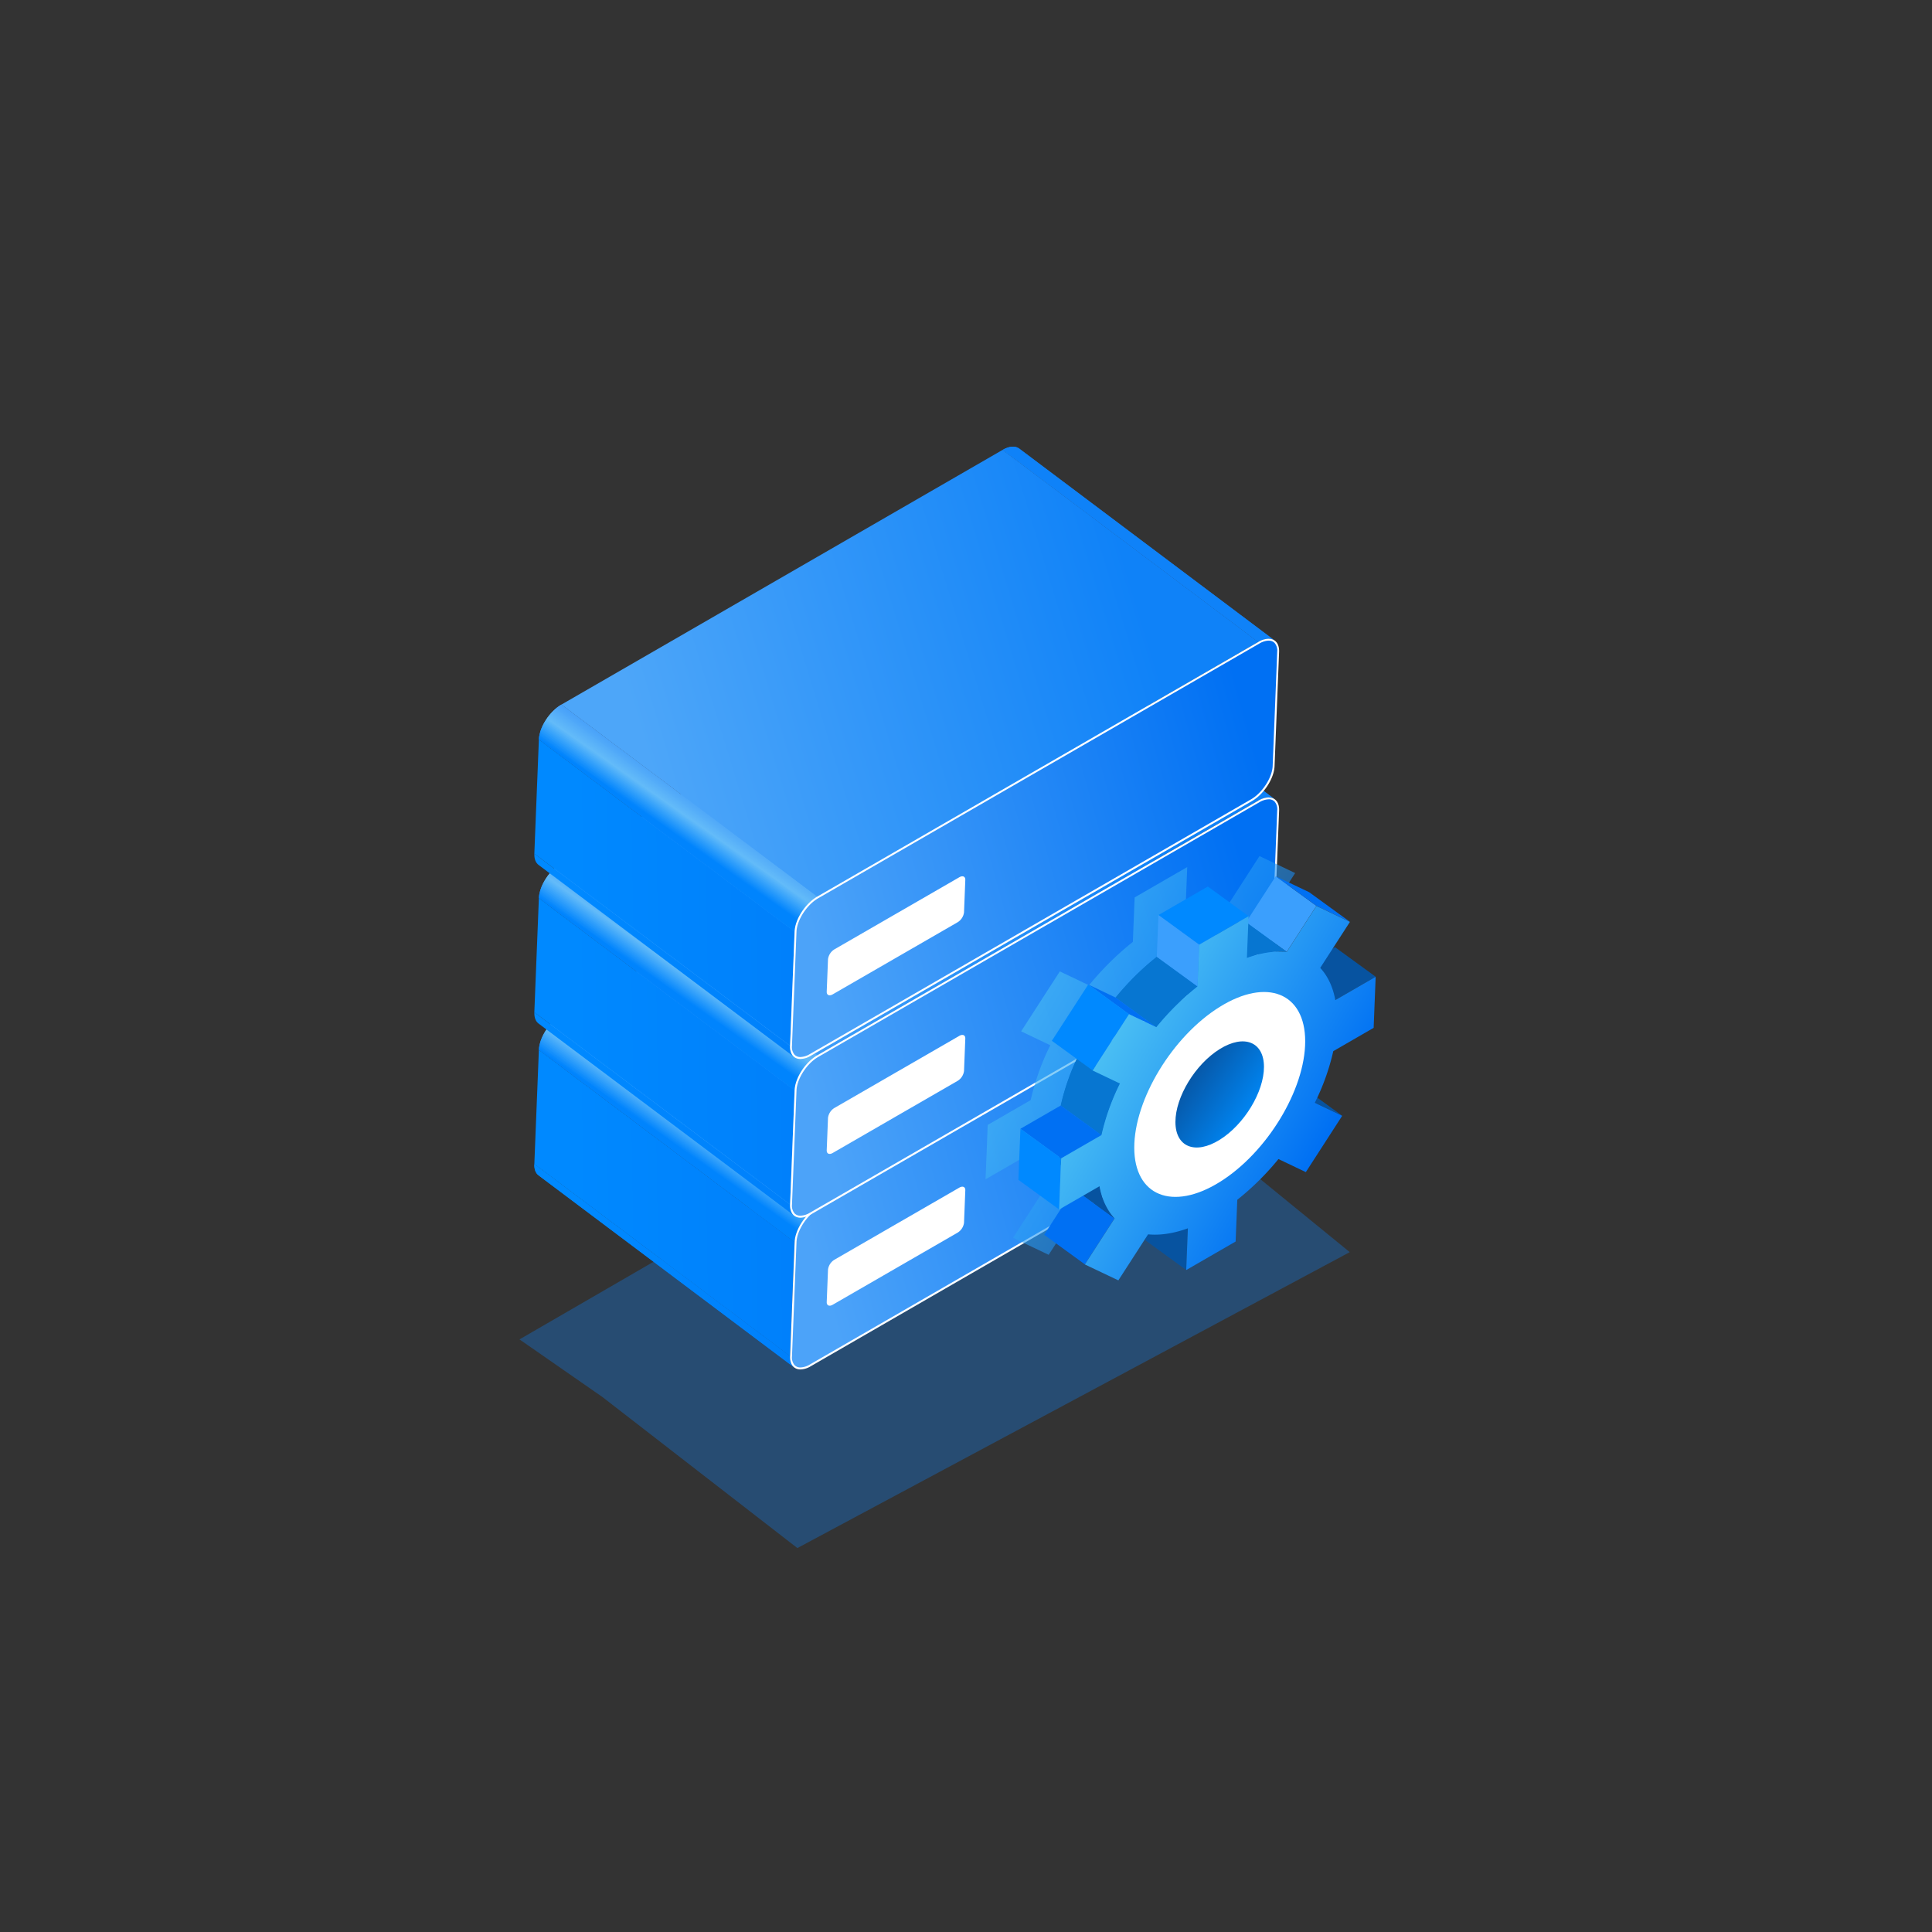 <svg xmlns="http://www.w3.org/2000/svg" xmlns:xlink="http://www.w3.org/1999/xlink" viewBox="0 0 1024 1024"><rect x="0" y="0" width="1024" height="1024" fill="#333333" stroke="none"/><defs><style>.cls-1{fill:url(#未命名的渐变_426);}.cls-2{fill:url(#未命名的渐变_26);}.cls-3{fill:#0776d1;}.cls-4{fill:url(#未命名的渐变_407);}.cls-5{fill:url(#未命名的渐变_426-2);}.cls-6{fill:url(#未命名的渐变_26-2);}.cls-7{fill:url(#未命名的渐变_407-2);}.cls-8{fill:url(#未命名的渐变_426-3);}.cls-9{fill:url(#未命名的渐变_26-3);}.cls-10{fill:url(#未命名的渐变_407-3);}.cls-11{fill:#0753a0;}.cls-12{isolation:isolate;}.cls-13{fill:#0f82f8;opacity:0.32;}.cls-14{clip-path:url(#clip-path);}.cls-15{fill:url(#未命名的渐变_426-5);}.cls-16{fill:url(#未命名的渐变_426-6);}.cls-17{fill:url(#未命名的渐变_426-7);}.cls-18{fill:url(#未命名的渐变_426-8);}.cls-19{fill:url(#未命名的渐变_426-9);}.cls-20{fill:url(#未命名的渐变_426-10);}.cls-21{fill:url(#未命名的渐变_426-11);}.cls-22{fill:url(#未命名的渐变_426-12);}.cls-23{fill:url(#未命名的渐变_426-13);}.cls-24{fill:url(#未命名的渐变_426-14);}.cls-25{fill:url(#未命名的渐变_426-15);}.cls-26{clip-path:url(#clip-path-2);}.cls-27{fill:url(#未命名的渐变_26-6);}.cls-28{fill:url(#未命名的渐变_414);}.cls-29{clip-path:url(#clip-path-3);}.cls-30{fill:url(#未命名的渐变_407-5);}.cls-31{fill:url(#未命名的渐变_407-6);}.cls-32{fill:url(#未命名的渐变_407-7);}.cls-33{fill:url(#未命名的渐变_407-8);}.cls-34{fill:url(#未命名的渐变_407-9);}.cls-35{fill:url(#未命名的渐变_407-10);}.cls-36{fill:url(#未命名的渐变_407-11);}.cls-37{fill:url(#未命名的渐变_407-12);}.cls-38{fill:url(#未命名的渐变_407-13);}.cls-39{fill:url(#未命名的渐变_407-14);}.cls-40{fill:url(#未命名的渐变_407-15);}.cls-41{fill:url(#未命名的渐变_407-16);}.cls-42{fill:url(#未命名的渐变_407-17);}.cls-43{fill:url(#未命名的渐变_407-18);}.cls-44{fill:url(#未命名的渐变_407-19);}.cls-45{fill:url(#未命名的渐变_407-20);}.cls-46{fill:url(#未命名的渐变_407-21);}.cls-47{fill:url(#未命名的渐变_433);}.cls-48{fill:#fff;}.cls-49{clip-path:url(#clip-path-4);}.cls-50{fill:url(#未命名的渐变_426-17);}.cls-51{fill:url(#未命名的渐变_426-18);}.cls-52{fill:url(#未命名的渐变_426-19);}.cls-53{fill:url(#未命名的渐变_426-20);}.cls-54{fill:url(#未命名的渐变_426-21);}.cls-55{fill:url(#未命名的渐变_426-22);}.cls-56{fill:url(#未命名的渐变_426-23);}.cls-57{fill:url(#未命名的渐变_426-24);}.cls-58{fill:url(#未命名的渐变_426-25);}.cls-59{fill:url(#未命名的渐变_426-26);}.cls-60{fill:url(#未命名的渐变_426-27);}.cls-61{clip-path:url(#clip-path-5);}.cls-62{fill:url(#未命名的渐变_26-9);}.cls-63{fill:url(#未命名的渐变_414-2);}.cls-64{clip-path:url(#clip-path-6);}.cls-65{fill:url(#未命名的渐变_407-23);}.cls-66{fill:url(#未命名的渐变_407-24);}.cls-67{fill:url(#未命名的渐变_407-25);}.cls-68{fill:url(#未命名的渐变_407-26);}.cls-69{fill:url(#未命名的渐变_407-27);}.cls-70{fill:url(#未命名的渐变_407-28);}.cls-71{fill:url(#未命名的渐变_407-29);}.cls-72{fill:url(#未命名的渐变_407-30);}.cls-73{fill:url(#未命名的渐变_407-31);}.cls-74{fill:url(#未命名的渐变_407-32);}.cls-75{fill:url(#未命名的渐变_407-33);}.cls-76{fill:url(#未命名的渐变_407-34);}.cls-77{fill:url(#未命名的渐变_407-35);}.cls-78{fill:url(#未命名的渐变_407-36);}.cls-79{fill:url(#未命名的渐变_407-37);}.cls-80{fill:url(#未命名的渐变_407-38);}.cls-81{fill:url(#未命名的渐变_407-39);}.cls-82{fill:url(#未命名的渐变_433-2);}.cls-83{clip-path:url(#clip-path-7);}.cls-84{fill:url(#未命名的渐变_426-29);}.cls-85{fill:url(#未命名的渐变_426-30);}.cls-86{fill:url(#未命名的渐变_426-31);}.cls-87{fill:url(#未命名的渐变_426-32);}.cls-88{fill:url(#未命名的渐变_426-33);}.cls-89{fill:url(#未命名的渐变_426-34);}.cls-90{fill:url(#未命名的渐变_426-35);}.cls-91{fill:url(#未命名的渐变_426-36);}.cls-92{fill:url(#未命名的渐变_426-37);}.cls-93{fill:url(#未命名的渐变_426-38);}.cls-94{fill:url(#未命名的渐变_426-39);}.cls-95{clip-path:url(#clip-path-8);}.cls-96{fill:url(#未命名的渐变_26-12);}.cls-97{fill:url(#未命名的渐变_414-3);}.cls-98{clip-path:url(#clip-path-9);}.cls-99{fill:url(#未命名的渐变_407-41);}.cls-100{fill:url(#未命名的渐变_407-42);}.cls-101{fill:url(#未命名的渐变_407-43);}.cls-102{fill:url(#未命名的渐变_407-44);}.cls-103{fill:url(#未命名的渐变_407-45);}.cls-104{fill:url(#未命名的渐变_407-46);}.cls-105{fill:url(#未命名的渐变_407-47);}.cls-106{fill:url(#未命名的渐变_407-48);}.cls-107{fill:url(#未命名的渐变_407-49);}.cls-108{fill:url(#未命名的渐变_407-50);}.cls-109{fill:url(#未命名的渐变_407-51);}.cls-110{fill:url(#未命名的渐变_407-52);}.cls-111{fill:url(#未命名的渐变_407-53);}.cls-112{fill:url(#未命名的渐变_407-54);}.cls-113{fill:url(#未命名的渐变_407-55);}.cls-114{fill:url(#未命名的渐变_407-56);}.cls-115{fill:url(#未命名的渐变_407-57);}.cls-116{fill:url(#未命名的渐变_433-3);}.cls-117{opacity:0.6;mix-blend-mode:multiply;fill:url(#未命名的渐变_235);}.cls-118{fill:#0070f3;}.cls-119{fill:#3b9ffd;}.cls-120{clip-path:url(#clip-path-10);}.cls-121{clip-path:url(#clip-path-11);}.cls-122{clip-path:url(#clip-path-12);}.cls-123{fill:#0089ff;}.cls-124{clip-path:url(#clip-path-13);}.cls-125{fill:url(#未命名的渐变_235-2);}.cls-126{fill:url(#未命名的渐变_134);}</style><linearGradient id="未命名的渐变_426" x1="355.78" y1="456.89" x2="683.88" y2="451.73" gradientUnits="userSpaceOnUse"><stop offset="0" stop-color="#0f82f8"/><stop offset="1" stop-color="#0f82f8"/></linearGradient><linearGradient id="未命名的渐变_26" x1="303.31" y1="671.67" x2="627.97" y2="666.57" gradientUnits="userSpaceOnUse"><stop offset="0" stop-color="#0089ff"/><stop offset="1" stop-color="#0070f3"/></linearGradient><linearGradient id="未命名的渐变_407" x1="353.82" y1="604.25" x2="366.6" y2="585.75" gradientUnits="userSpaceOnUse"><stop offset="0" stop-color="#0084fd"/><stop offset="0.52" stop-color="#63bbf9"/><stop offset="1" stop-color="#47a0f9"/></linearGradient><linearGradient id="未命名的渐变_426-2" x1="355.78" y1="376.45" x2="683.88" y2="371.3" xlink:href="#未命名的渐变_426"/><linearGradient id="未命名的渐变_26-2" x1="303.31" y1="591.23" x2="627.97" y2="586.13" xlink:href="#未命名的渐变_26"/><linearGradient id="未命名的渐变_407-2" x1="353.82" y1="523.81" x2="366.6" y2="505.32" xlink:href="#未命名的渐变_407"/><linearGradient id="未命名的渐变_426-3" x1="355.78" y1="292.37" x2="683.88" y2="287.22" xlink:href="#未命名的渐变_426"/><linearGradient id="未命名的渐变_26-3" x1="303.31" y1="507.16" x2="627.97" y2="502.06" xlink:href="#未命名的渐变_26"/><linearGradient id="未命名的渐变_407-3" x1="353.82" y1="439.74" x2="366.6" y2="421.24" xlink:href="#未命名的渐变_407"/><clipPath id="clip-path"><path class="cls-1" d="M540.11,402.22,675.66,504.05c-2-1.46-5.15-1.32-8.72.74L531.39,403C535,400.9,538.11,400.76,540.11,402.22Z"/></clipPath><linearGradient id="未命名的渐变_426-5" x1="357.62" y1="457.15" x2="682.31" y2="452.05" xlink:href="#未命名的渐变_426"/><linearGradient id="未命名的渐变_426-6" x1="358.43" y1="456.45" x2="682.55" y2="451.35" xlink:href="#未命名的渐变_426"/><linearGradient id="未命名的渐变_426-7" x1="358.8" y1="456.18" x2="682.75" y2="451.09" xlink:href="#未命名的渐变_426"/><linearGradient id="未命名的渐变_426-8" x1="359.06" y1="456.06" x2="682.92" y2="450.97" xlink:href="#未命名的渐变_426"/><linearGradient id="未命名的渐变_426-9" x1="359.26" y1="456.02" x2="683.07" y2="450.94" xlink:href="#未命名的渐变_426"/><linearGradient id="未命名的渐变_426-10" x1="359.43" y1="456.06" x2="683.21" y2="450.97" xlink:href="#未命名的渐变_426"/><linearGradient id="未命名的渐变_426-11" x1="359.59" y1="456.14" x2="683.34" y2="451.06" xlink:href="#未命名的渐变_426"/><linearGradient id="未命名的渐变_426-12" x1="359.73" y1="456.27" x2="683.46" y2="451.19" xlink:href="#未命名的渐变_426"/><linearGradient id="未命名的渐变_426-13" x1="359.86" y1="456.45" x2="683.57" y2="451.37" xlink:href="#未命名的渐变_426"/><linearGradient id="未命名的渐变_426-14" x1="359.99" y1="456.68" x2="683.68" y2="451.6" xlink:href="#未命名的渐变_426"/><linearGradient id="未命名的渐变_426-15" x1="360.14" y1="456.91" x2="683.76" y2="451.83" xlink:href="#未命名的渐变_426"/><clipPath id="clip-path-2"><path class="cls-2" d="M421,724.81,285.5,623c-1.53-1.11-2.4-3.16-2.28-6L418.76,718.83C418.65,721.65,419.51,723.7,421,724.81Z"/></clipPath><linearGradient id="未命名的渐变_26-6" x1="302.83" y1="638.41" x2="628.11" y2="633.3" xlink:href="#未命名的渐变_26"/><linearGradient id="未命名的渐变_414" x1="342.25" y1="564.1" x2="603.89" y2="484.26" gradientUnits="userSpaceOnUse"><stop offset="0" stop-color="#4da6f9"/><stop offset="1" stop-color="#0f82f8"/></linearGradient><clipPath id="clip-path-3"><path class="cls-4" d="M421.16,658.28,285.62,556.45c.26-6.52,5.63-14.84,11.95-18.49L433.11,639.79C426.79,643.44,421.42,651.76,421.16,658.28Z"/></clipPath><linearGradient id="未命名的渐变_407-5" x1="354.95" y1="604.05" x2="369.4" y2="583.13" xlink:href="#未命名的渐变_407"/><linearGradient id="未命名的渐变_407-6" x1="354.04" y1="603.85" x2="368.85" y2="582.43" xlink:href="#未命名的渐变_407"/><linearGradient id="未命名的渐变_407-7" x1="353.54" y1="603.85" x2="368.45" y2="582.28" xlink:href="#未命名的渐变_407"/><linearGradient id="未命名的渐变_407-8" x1="353.16" y1="603.9" x2="368.11" y2="582.27" xlink:href="#未命名的渐变_407"/><linearGradient id="未命名的渐变_407-9" x1="352.85" y1="603.98" x2="367.83" y2="582.31" xlink:href="#未命名的渐变_407"/><linearGradient id="未命名的渐变_407-10" x1="352.58" y1="604.08" x2="367.58" y2="582.39" xlink:href="#未命名的渐变_407"/><linearGradient id="未命名的渐变_407-11" x1="352.35" y1="604.19" x2="367.35" y2="582.49" xlink:href="#未命名的渐变_407"/><linearGradient id="未命名的渐变_407-12" x1="352.15" y1="604.32" x2="367.15" y2="582.62" xlink:href="#未命名的渐变_407"/><linearGradient id="未命名的渐变_407-13" x1="351.98" y1="604.47" x2="366.98" y2="582.77" xlink:href="#未命名的渐变_407"/><linearGradient id="未命名的渐变_407-14" x1="351.84" y1="604.63" x2="366.83" y2="582.94" xlink:href="#未命名的渐变_407"/><linearGradient id="未命名的渐变_407-15" x1="351.71" y1="604.82" x2="366.7" y2="583.13" xlink:href="#未命名的渐变_407"/><linearGradient id="未命名的渐变_407-16" x1="351.62" y1="605.02" x2="366.59" y2="583.35" xlink:href="#未命名的渐变_407"/><linearGradient id="未命名的渐变_407-17" x1="351.55" y1="605.24" x2="366.51" y2="583.6" xlink:href="#未命名的渐变_407"/><linearGradient id="未命名的渐变_407-18" x1="351.53" y1="605.48" x2="366.45" y2="583.89" xlink:href="#未命名的渐变_407"/><linearGradient id="未命名的渐变_407-19" x1="351.56" y1="605.75" x2="366.42" y2="584.25" xlink:href="#未命名的渐变_407"/><linearGradient id="未命名的渐变_407-20" x1="351.7" y1="606.06" x2="366.44" y2="584.73" xlink:href="#未命名的渐变_407"/><linearGradient id="未命名的渐变_407-21" x1="352.53" y1="606.3" x2="366.68" y2="585.82" xlink:href="#未命名的渐变_407"/><linearGradient id="未命名的渐变_433" x1="427.11" y1="647.92" x2="671.14" y2="580.5" gradientUnits="userSpaceOnUse"><stop offset="0" stop-color="#4ca3f9"/><stop offset="1" stop-color="#0070f3"/></linearGradient><clipPath id="clip-path-4"><path class="cls-5" d="M540.11,321.78,675.66,423.62c-2-1.46-5.15-1.32-8.72.74L531.39,322.52C535,320.46,538.11,320.32,540.11,321.78Z"/></clipPath><linearGradient id="未命名的渐变_426-17" x1="357.62" y1="376.72" x2="682.31" y2="371.62" xlink:href="#未命名的渐变_426"/><linearGradient id="未命名的渐变_426-18" x1="358.43" y1="376.01" x2="682.55" y2="370.92" xlink:href="#未命名的渐变_426"/><linearGradient id="未命名的渐变_426-19" x1="358.8" y1="375.74" x2="682.75" y2="370.65" xlink:href="#未命名的渐变_426"/><linearGradient id="未命名的渐变_426-20" x1="359.06" y1="375.62" x2="682.92" y2="370.54" xlink:href="#未命名的渐变_426"/><linearGradient id="未命名的渐变_426-21" x1="359.26" y1="375.59" x2="683.07" y2="370.5" xlink:href="#未命名的渐变_426"/><linearGradient id="未命名的渐变_426-22" x1="359.43" y1="375.62" x2="683.21" y2="370.54" xlink:href="#未命名的渐变_426"/><linearGradient id="未命名的渐变_426-23" x1="359.59" y1="375.71" x2="683.34" y2="370.62" xlink:href="#未命名的渐变_426"/><linearGradient id="未命名的渐变_426-24" x1="359.73" y1="375.84" x2="683.46" y2="370.75" xlink:href="#未命名的渐变_426"/><linearGradient id="未命名的渐变_426-25" x1="359.86" y1="376.02" x2="683.57" y2="370.93" xlink:href="#未命名的渐变_426"/><linearGradient id="未命名的渐变_426-26" x1="359.99" y1="376.25" x2="683.68" y2="371.16" xlink:href="#未命名的渐变_426"/><linearGradient id="未命名的渐变_426-27" x1="360.14" y1="376.48" x2="683.76" y2="371.4" xlink:href="#未命名的渐变_426"/><clipPath id="clip-path-5"><path class="cls-6" d="M421,644.38,285.5,542.54c-1.53-1.11-2.4-3.16-2.28-6L418.76,638.39C418.65,641.22,419.51,643.26,421,644.38Z"/></clipPath><linearGradient id="未命名的渐变_26-9" x1="302.83" y1="557.98" x2="628.11" y2="552.87" xlink:href="#未命名的渐变_26"/><linearGradient id="未命名的渐变_414-2" x1="342.25" y1="483.67" x2="603.89" y2="403.82" xlink:href="#未命名的渐变_414"/><clipPath id="clip-path-6"><path class="cls-7" d="M421.16,577.85,285.62,476c.26-6.52,5.63-14.84,11.95-18.49L433.11,559.36C426.79,563,421.42,571.32,421.16,577.85Z"/></clipPath><linearGradient id="未命名的渐变_407-23" x1="354.95" y1="523.61" x2="369.4" y2="502.7" xlink:href="#未命名的渐变_407"/><linearGradient id="未命名的渐变_407-24" x1="354.04" y1="523.42" x2="368.85" y2="501.99" xlink:href="#未命名的渐变_407"/><linearGradient id="未命名的渐变_407-25" x1="353.54" y1="523.42" x2="368.45" y2="501.85" xlink:href="#未命名的渐变_407"/><linearGradient id="未命名的渐变_407-26" x1="353.16" y1="523.47" x2="368.11" y2="501.83" xlink:href="#未命名的渐变_407"/><linearGradient id="未命名的渐变_407-27" x1="352.85" y1="523.55" x2="367.83" y2="501.87" xlink:href="#未命名的渐变_407"/><linearGradient id="未命名的渐变_407-28" x1="352.58" y1="523.64" x2="367.58" y2="501.95" xlink:href="#未命名的渐变_407"/><linearGradient id="未命名的渐变_407-29" x1="352.35" y1="523.76" x2="367.35" y2="502.06" xlink:href="#未命名的渐变_407"/><linearGradient id="未命名的渐变_407-30" x1="352.15" y1="523.89" x2="367.15" y2="502.18" xlink:href="#未命名的渐变_407"/><linearGradient id="未命名的渐变_407-31" x1="351.98" y1="524.04" x2="366.98" y2="502.33" xlink:href="#未命名的渐变_407"/><linearGradient id="未命名的渐变_407-32" x1="351.84" y1="524.2" x2="366.83" y2="502.5" xlink:href="#未命名的渐变_407"/><linearGradient id="未命名的渐变_407-33" x1="351.71" y1="524.38" x2="366.7" y2="502.7" xlink:href="#未命名的渐变_407"/><linearGradient id="未命名的渐变_407-34" x1="351.62" y1="524.58" x2="366.59" y2="502.92" xlink:href="#未命名的渐变_407"/><linearGradient id="未命名的渐变_407-35" x1="351.55" y1="524.8" x2="366.51" y2="503.17" xlink:href="#未命名的渐变_407"/><linearGradient id="未命名的渐变_407-36" x1="351.53" y1="525.05" x2="366.45" y2="503.46" xlink:href="#未命名的渐变_407"/><linearGradient id="未命名的渐变_407-37" x1="351.56" y1="525.32" x2="366.42" y2="503.82" xlink:href="#未命名的渐变_407"/><linearGradient id="未命名的渐变_407-38" x1="351.7" y1="525.62" x2="366.44" y2="504.3" xlink:href="#未命名的渐变_407"/><linearGradient id="未命名的渐变_407-39" x1="352.53" y1="525.86" x2="366.68" y2="505.38" xlink:href="#未命名的渐变_407"/><linearGradient id="未命名的渐变_433-2" x1="427.11" y1="567.49" x2="671.14" y2="500.07" xlink:href="#未命名的渐变_433"/><clipPath id="clip-path-7"><path class="cls-8" d="M540.11,237.7,675.66,339.54c-2-1.46-5.15-1.32-8.72.74L531.39,238.45C535,236.38,538.11,236.25,540.11,237.7Z"/></clipPath><linearGradient id="未命名的渐变_426-29" x1="357.62" y1="292.64" x2="682.31" y2="287.54" xlink:href="#未命名的渐变_426"/><linearGradient id="未命名的渐变_426-30" x1="358.43" y1="291.93" x2="682.55" y2="286.84" xlink:href="#未命名的渐变_426"/><linearGradient id="未命名的渐变_426-31" x1="358.8" y1="291.66" x2="682.75" y2="286.58" xlink:href="#未命名的渐变_426"/><linearGradient id="未命名的渐变_426-32" x1="359.06" y1="291.55" x2="682.92" y2="286.46" xlink:href="#未命名的渐变_426"/><linearGradient id="未命名的渐变_426-33" x1="359.26" y1="291.51" x2="683.07" y2="286.42" xlink:href="#未命名的渐变_426"/><linearGradient id="未命名的渐变_426-34" x1="359.43" y1="291.54" x2="683.21" y2="286.46" xlink:href="#未命名的渐变_426"/><linearGradient id="未命名的渐变_426-35" x1="359.59" y1="291.63" x2="683.34" y2="286.54" xlink:href="#未命名的渐变_426"/><linearGradient id="未命名的渐变_426-36" x1="359.73" y1="291.76" x2="683.46" y2="286.68" xlink:href="#未命名的渐变_426"/><linearGradient id="未命名的渐变_426-37" x1="359.86" y1="291.94" x2="683.57" y2="286.86" xlink:href="#未命名的渐变_426"/><linearGradient id="未命名的渐变_426-38" x1="359.99" y1="292.17" x2="683.68" y2="287.08" xlink:href="#未命名的渐变_426"/><linearGradient id="未命名的渐变_426-39" x1="360.14" y1="292.4" x2="683.76" y2="287.32" xlink:href="#未命名的渐变_426"/><clipPath id="clip-path-8"><path class="cls-9" d="M421,560.3,285.5,458.46c-1.53-1.11-2.4-3.16-2.28-6L418.76,554.32C418.65,557.14,419.51,559.19,421,560.3Z"/></clipPath><linearGradient id="未命名的渐变_26-12" x1="302.83" y1="473.9" x2="628.11" y2="468.79" xlink:href="#未命名的渐变_26"/><linearGradient id="未命名的渐变_414-3" x1="342.25" y1="399.59" x2="603.89" y2="319.74" xlink:href="#未命名的渐变_414"/><clipPath id="clip-path-9"><path class="cls-10" d="M421.16,493.77,285.62,391.93c.26-6.52,5.63-14.84,11.95-18.49L433.11,475.28C426.79,478.93,421.42,487.25,421.16,493.77Z"/></clipPath><linearGradient id="未命名的渐变_407-41" x1="354.95" y1="439.53" x2="369.4" y2="418.62" xlink:href="#未命名的渐变_407"/><linearGradient id="未命名的渐变_407-42" x1="354.04" y1="439.34" x2="368.85" y2="417.91" xlink:href="#未命名的渐变_407"/><linearGradient id="未命名的渐变_407-43" x1="353.54" y1="439.34" x2="368.45" y2="417.77" xlink:href="#未命名的渐变_407"/><linearGradient id="未命名的渐变_407-44" x1="353.16" y1="439.39" x2="368.11" y2="417.76" xlink:href="#未命名的渐变_407"/><linearGradient id="未命名的渐变_407-45" x1="352.85" y1="439.47" x2="367.83" y2="417.79" xlink:href="#未命名的渐变_407"/><linearGradient id="未命名的渐变_407-46" x1="352.58" y1="439.56" x2="367.58" y2="417.87" xlink:href="#未命名的渐变_407"/><linearGradient id="未命名的渐变_407-47" x1="352.35" y1="439.68" x2="367.35" y2="417.98" xlink:href="#未命名的渐变_407"/><linearGradient id="未命名的渐变_407-48" x1="352.15" y1="439.81" x2="367.15" y2="418.11" xlink:href="#未命名的渐变_407"/><linearGradient id="未命名的渐变_407-49" x1="351.98" y1="439.96" x2="366.98" y2="418.25" xlink:href="#未命名的渐变_407"/><linearGradient id="未命名的渐变_407-50" x1="351.84" y1="440.12" x2="366.83" y2="418.43" xlink:href="#未命名的渐变_407"/><linearGradient id="未命名的渐变_407-51" x1="351.71" y1="440.3" x2="366.7" y2="418.62" xlink:href="#未命名的渐变_407"/><linearGradient id="未命名的渐变_407-52" x1="351.62" y1="440.5" x2="366.59" y2="418.84" xlink:href="#未命名的渐变_407"/><linearGradient id="未命名的渐变_407-53" x1="351.55" y1="440.73" x2="366.51" y2="419.09" xlink:href="#未命名的渐变_407"/><linearGradient id="未命名的渐变_407-54" x1="351.53" y1="440.97" x2="366.45" y2="419.38" xlink:href="#未命名的渐变_407"/><linearGradient id="未命名的渐变_407-55" x1="351.56" y1="441.24" x2="366.42" y2="419.74" xlink:href="#未命名的渐变_407"/><linearGradient id="未命名的渐变_407-56" x1="351.7" y1="441.54" x2="366.44" y2="420.22" xlink:href="#未命名的渐变_407"/><linearGradient id="未命名的渐变_407-57" x1="352.53" y1="441.78" x2="366.68" y2="421.3" xlink:href="#未命名的渐变_407"/><linearGradient id="未命名的渐变_433-3" x1="427.11" y1="483.41" x2="671.14" y2="415.99" xlink:href="#未命名的渐变_433"/><linearGradient id="未命名的渐变_235" x1="547.43" y1="522.79" x2="668.78" y2="591.93" gradientUnits="userSpaceOnUse"><stop offset="0" stop-color="#4dc2f3"/><stop offset="1" stop-color="#0070f3"/></linearGradient><clipPath id="clip-path-10"><path class="cls-11" d="M590.76,645.74l-21.56-15.68c-3.94-4.25-6.7-10-8-17.06l21.56,15.68C584.05,635.77,586.82,641.49,590.76,645.74Z"/></clipPath><clipPath id="clip-path-11"><path class="cls-3" d="M660.88,507.71,639.31,492c7.71-2.81,14.83-3.82,21.09-3.19L682,504.52C675.7,503.89,668.59,504.9,660.88,507.71Z"/></clipPath><clipPath id="clip-path-12"><path class="cls-3" d="M583.8,601.6l-21.56-15.68A121.15,121.15,0,0,1,572,558.57l21.56,15.68A121.15,121.15,0,0,0,583.8,601.6Z"/></clipPath><clipPath id="clip-path-13"><path class="cls-3" d="M612.87,544.41,591.3,528.73a142.42,142.42,0,0,1,21.82-21.59l21.56,15.68A142.42,142.42,0,0,0,612.87,544.41Z"/></clipPath><linearGradient id="未命名的渐变_235-2" x1="584.92" y1="545.04" x2="698.89" y2="609.98" xlink:href="#未命名的渐变_235"/><linearGradient id="未命名的渐变_134" x1="628.26" y1="567.72" x2="660.37" y2="589.52" gradientUnits="userSpaceOnUse"><stop offset="0.01" stop-color="#0753a0"/><stop offset="1" stop-color="#0083ef"/></linearGradient></defs><title>主机管理2.5D</title><g class="cls-12"><g id="图层_1" data-name="图层 1"><polygon class="cls-13" points="319.27 740.43 422.63 820.51 715.4 663.66 565.87 541.65 275.34 709.91 319.27 740.43"/><g class="cls-12"><path class="cls-1" d="M540.11,402.22,675.66,504.05c-2-1.46-5.15-1.32-8.72.74L531.39,403C535,400.9,538.11,400.76,540.11,402.22Z"/><g class="cls-14"><g class="cls-12"><path class="cls-15" d="M666.94,504.79,531.39,403a14.91,14.91,0,0,1,2.24-1.07L669.17,503.73a14.91,14.91,0,0,0-2.24,1.07"/><path class="cls-16" d="M669.17,503.73,533.63,401.89a11.33,11.33,0,0,1,1.21-.38L670.39,503.35a11.33,11.33,0,0,0-1.21.38"/><path class="cls-17" d="M670.39,503.35,534.85,401.51q.46-.12.91-.18L671.3,503.17q-.44.07-.91.18"/><path class="cls-18" d="M671.3,503.17,535.75,401.33q.39-.06.76-.08L672.05,503.09q-.37,0-.76.08"/><path class="cls-19" d="M672.05,503.09,536.51,401.26q.34,0,.66,0L672.72,503.09q-.33,0-.66,0"/><path class="cls-20" d="M672.72,503.09,537.17,401.25l.6.05L673.32,503.14l-.6-.05"/><path class="cls-21" d="M673.32,503.14,537.78,401.3l.56.1L673.88,503.24l-.56-.1"/><path class="cls-22" d="M673.88,503.24,538.33,401.41l.52.15L674.39,503.39l-.52-.15"/><path class="cls-23" d="M674.39,503.39,538.85,401.56l.48.2L674.88,503.59l-.48-.2"/><path class="cls-24" d="M674.88,503.59,539.33,401.76a4.8,4.8,0,0,1,.46.25L675.34,503.84a4.8,4.8,0,0,0-.46-.25"/><path class="cls-25" d="M675.34,503.84,539.79,402l.32.21L675.66,504.05l-.32-.21"/></g></g></g><g class="cls-12"><path class="cls-2" d="M421,724.81,285.5,623c-1.53-1.11-2.4-3.16-2.28-6L418.76,718.83C418.65,721.65,419.51,723.7,421,724.81Z"/><g class="cls-26"><g class="cls-12"><path class="cls-2" d="M421,724.81,285.5,623c-1.53-1.11-2.4-3.16-2.28-6L418.76,718.83c-.11,2.83.75,4.87,2.28,6"/></g></g></g><polygon class="cls-27" points="418.76 718.83 283.21 616.99 285.62 556.45 421.16 658.28 418.76 718.83"/><polygon class="cls-28" points="433.11 639.79 297.56 537.96 531.39 402.96 666.94 504.79 433.11 639.79"/><g class="cls-12"><path class="cls-4" d="M421.16,658.28,285.62,556.45c.26-6.52,5.63-14.84,11.95-18.49L433.11,639.79C426.79,643.44,421.42,651.76,421.16,658.28Z"/><g class="cls-29"><g class="cls-12"><path class="cls-30" d="M421.16,658.28,285.62,556.45a15,15,0,0,1,.36-2.65L421.52,655.63a15,15,0,0,0-.36,2.65"/><path class="cls-31" d="M421.52,655.63,286,553.8q.16-.7.37-1.41L421.89,654.22q-.22.71-.37,1.41"/><path class="cls-32" d="M421.89,654.22,286.35,552.39q.17-.56.38-1.12L422.27,653.11q-.21.56-.38,1.12"/><path class="cls-33" d="M422.27,653.11,286.72,551.27q.18-.5.39-1L422.66,652.12q-.21.5-.39,1"/><path class="cls-34" d="M422.66,652.12,287.11,550.28q.19-.46.4-.91L423.06,651.21q-.21.45-.4.91"/><path class="cls-35" d="M423.06,651.21,287.52,549.37q.2-.43.42-.86L423.48,650.34q-.22.43-.42.86"/><path class="cls-36" d="M423.48,650.34,287.94,548.51q.21-.42.45-.83L423.93,649.51q-.23.41-.45.83"/><path class="cls-37" d="M423.93,649.51,288.39,547.68q.23-.41.47-.81L424.4,648.71q-.24.4-.47.81"/><path class="cls-38" d="M424.4,648.71,288.85,546.87l.49-.79L424.89,647.92l-.49.79"/><path class="cls-39" d="M424.89,647.92,289.35,546.08l.52-.78L425.42,647.14l-.52.78"/><path class="cls-40" d="M425.42,647.14,289.87,545.3l.56-.78L426,646.36l-.56.78"/><path class="cls-41" d="M426,646.36,290.43,544.52l.61-.78L426.58,645.57l-.61.78"/><path class="cls-42" d="M426.58,645.57,291,543.74l.66-.8L427.25,644.78l-.66.8"/><path class="cls-43" d="M427.25,644.78,291.7,542.94q.37-.42.75-.83L428,643.94q-.38.41-.75.83"/><path class="cls-44" d="M428,643.94,292.45,542.11q.44-.47.89-.91L428.88,643q-.45.44-.89.91"/><path class="cls-45" d="M428.88,643,293.34,541.2q.58-.56,1.18-1.08L430.06,642q-.6.51-1.18,1.08"/><path class="cls-46" d="M430.06,642,294.52,540.13a20.62,20.62,0,0,1,3-2.17L433.11,639.79a20.62,20.62,0,0,0-3,2.17"/></g></g></g><path class="cls-47" d="M424.26,725.28a4.69,4.69,0,0,1-3.49-1.36,6.76,6.76,0,0,1-1.52-5.07l2.4-60.55c.25-6.39,5.5-14.5,11.7-18.07l233.83-135a10.85,10.85,0,0,1,5.25-1.65,4.7,4.7,0,0,1,3.49,1.36,6.75,6.75,0,0,1,1.52,5.06L675,570.56c-.25,6.39-5.5,14.5-11.7,18.07l-233.83,135A10.86,10.86,0,0,1,424.26,725.28Z"/><path class="cls-48" d="M672.44,504.08h0a4.15,4.15,0,0,1,3.13,1.21,6.28,6.28,0,0,1,1.38,4.7l-2.4,60.55c-.24,6.13-5.49,14.22-11.45,17.66l-233.83,135a10.38,10.38,0,0,1-5,1.58,4.15,4.15,0,0,1-3.12-1.21,6.29,6.29,0,0,1-1.38-4.7l2.4-60.55c.24-6.13,5.49-14.22,11.45-17.66l233.83-135a10.37,10.37,0,0,1,5-1.58m0-1a11.26,11.26,0,0,0-5.5,1.71l-233.83,135c-6.31,3.65-11.69,12-11.95,18.49l-2.4,60.55c-.18,4.44,2.06,7,5.5,7a11.27,11.27,0,0,0,5.5-1.72l233.83-135c6.31-3.64,11.69-12,11.95-18.49l2.4-60.55c.18-4.44-2.07-6.95-5.5-6.95Z"/><path class="cls-48" d="M508.51,629.44c1.79-1,3.19-.36,3.12,1.48l-.68,17.16a7.24,7.24,0,0,1-3.39,5.24L441.3,691.57c-1.79,1-3.19.36-3.12-1.48l.68-17.16a7.23,7.23,0,0,1,3.39-5.24Z"/><g class="cls-12"><path class="cls-5" d="M540.11,321.78,675.66,423.62c-2-1.46-5.15-1.32-8.72.74L531.39,322.52C535,320.46,538.11,320.32,540.11,321.78Z"/><g class="cls-49"><g class="cls-12"><path class="cls-50" d="M666.94,424.36,531.39,322.52a14.91,14.91,0,0,1,2.24-1.07L669.17,423.29a14.91,14.91,0,0,0-2.24,1.07"/><path class="cls-51" d="M669.17,423.29,533.63,321.46a11.33,11.33,0,0,1,1.21-.38L670.39,422.91a11.33,11.33,0,0,0-1.21.38"/><path class="cls-52" d="M670.39,422.91,534.85,321.08q.46-.12.91-.18L671.3,422.73q-.44.07-.91.18"/><path class="cls-53" d="M671.3,422.73,535.75,320.9q.39-.06.76-.08L672.05,422.66q-.37,0-.76.08"/><path class="cls-54" d="M672.05,422.66,536.51,320.82q.34,0,.66,0L672.72,422.65q-.33,0-.66,0"/><path class="cls-55" d="M672.72,422.65,537.17,320.82l.6.05L673.32,422.7l-.6-.05"/><path class="cls-56" d="M673.32,422.7,537.78,320.87l.56.1L673.88,422.81l-.56-.1"/><path class="cls-57" d="M673.88,422.81,538.33,321l.52.15L674.39,423l-.52-.15"/><path class="cls-58" d="M674.39,423,538.85,321.12l.48.2L674.88,423.16l-.48-.2"/><path class="cls-59" d="M674.88,423.16,539.33,321.32a4.8,4.8,0,0,1,.46.25L675.34,423.4a4.8,4.8,0,0,0-.46-.25"/><path class="cls-60" d="M675.34,423.4,539.79,321.57l.32.21L675.66,423.62l-.32-.21"/></g></g></g><g class="cls-12"><path class="cls-6" d="M421,644.38,285.5,542.54c-1.53-1.11-2.4-3.16-2.28-6L418.76,638.39C418.65,641.22,419.51,643.26,421,644.38Z"/><g class="cls-61"><g class="cls-12"><path class="cls-6" d="M421,644.38,285.5,542.54c-1.53-1.11-2.4-3.16-2.28-6L418.76,638.39c-.11,2.83.75,4.87,2.28,6"/></g></g></g><polygon class="cls-62" points="418.76 638.39 283.21 536.56 285.62 476.01 421.16 577.85 418.76 638.39"/><polygon class="cls-63" points="433.11 559.36 297.56 457.52 531.39 322.52 666.94 424.36 433.11 559.36"/><g class="cls-12"><path class="cls-7" d="M421.16,577.85,285.62,476c.26-6.52,5.63-14.84,11.95-18.49L433.11,559.36C426.79,563,421.42,571.32,421.16,577.85Z"/><g class="cls-64"><g class="cls-12"><path class="cls-65" d="M421.16,577.85,285.62,476a15,15,0,0,1,.36-2.65L421.52,575.2a15,15,0,0,0-.36,2.65"/><path class="cls-66" d="M421.52,575.2,286,473.36q.16-.7.37-1.41L421.89,573.79q-.22.71-.37,1.41"/><path class="cls-67" d="M421.89,573.79,286.35,472q.17-.56.38-1.12L422.27,572.67q-.21.56-.38,1.12"/><path class="cls-68" d="M422.27,572.67,286.72,470.84q.18-.5.39-1L422.66,571.68q-.21.5-.39,1"/><path class="cls-69" d="M422.66,571.68,287.11,469.85q.19-.46.4-.91L423.06,570.77q-.21.45-.4.91"/><path class="cls-70" d="M423.06,570.77,287.52,468.94q.2-.43.42-.86L423.48,569.91q-.22.43-.42.86"/><path class="cls-71" d="M423.48,569.91,287.94,468.07q.21-.42.45-.83L423.93,569.08q-.23.41-.45.83"/><path class="cls-72" d="M423.93,569.08,288.39,467.24q.23-.41.47-.81L424.4,568.27q-.24.4-.47.81"/><path class="cls-73" d="M424.4,568.27,288.85,466.44l.49-.79L424.89,567.48l-.49.79"/><path class="cls-74" d="M424.89,567.48,289.35,465.65l.52-.78L425.42,566.7l-.52.78"/><path class="cls-75" d="M425.42,566.7,289.87,464.87l.56-.78L426,565.92l-.56.78"/><path class="cls-76" d="M426,565.92,290.43,464.09l.61-.78L426.58,565.14l-.61.78"/><path class="cls-77" d="M426.58,565.14,291,463.3l.66-.8L427.25,564.34l-.66.8"/><path class="cls-78" d="M427.25,564.34,291.7,462.51q.37-.42.75-.83L428,563.51q-.38.41-.75.83"/><path class="cls-79" d="M428,563.51,292.45,461.67q.44-.47.89-.91L428.88,562.6q-.45.44-.89.91"/><path class="cls-80" d="M428.88,562.6,293.34,460.77q.58-.56,1.18-1.08L430.06,561.53q-.6.51-1.18,1.08"/><path class="cls-81" d="M430.06,561.53,294.52,459.69a20.62,20.62,0,0,1,3-2.17L433.11,559.36a20.62,20.62,0,0,0-3,2.17"/></g></g></g><path class="cls-82" d="M424.26,644.84a4.69,4.69,0,0,1-3.49-1.36,6.76,6.76,0,0,1-1.52-5.07l2.4-60.55c.25-6.39,5.5-14.5,11.7-18.07l233.83-135a10.85,10.85,0,0,1,5.25-1.65,4.7,4.7,0,0,1,3.49,1.36,6.75,6.75,0,0,1,1.52,5.06L675,490.12c-.25,6.39-5.5,14.5-11.7,18.07l-233.83,135A10.86,10.86,0,0,1,424.26,644.84Z"/><path class="cls-48" d="M672.44,423.65h0a4.16,4.16,0,0,1,3.13,1.21,6.28,6.28,0,0,1,1.38,4.7l-2.4,60.55c-.24,6.13-5.49,14.22-11.45,17.66l-233.83,135a10.37,10.37,0,0,1-5,1.58,4.15,4.15,0,0,1-3.12-1.21,6.29,6.29,0,0,1-1.38-4.7l2.4-60.55c.24-6.13,5.49-14.22,11.45-17.66l233.83-135a10.37,10.37,0,0,1,5-1.58m0-1a11.26,11.26,0,0,0-5.5,1.71l-233.83,135c-6.31,3.65-11.69,12-11.95,18.49l-2.4,60.55c-.18,4.44,2.06,7,5.5,7a11.27,11.27,0,0,0,5.5-1.72l233.83-135c6.31-3.64,11.69-12,11.95-18.49l2.4-60.55c.18-4.44-2.07-6.95-5.5-6.95Z"/><path class="cls-48" d="M508.51,549c1.79-1,3.19-.36,3.12,1.48l-.68,17.16a7.24,7.24,0,0,1-3.39,5.24L441.3,611.13c-1.79,1-3.19.36-3.12-1.48l.68-17.16a7.23,7.23,0,0,1,3.39-5.24Z"/><g class="cls-12"><path class="cls-8" d="M540.11,237.7,675.66,339.54c-2-1.46-5.15-1.32-8.72.74L531.39,238.45C535,236.38,538.11,236.25,540.11,237.7Z"/><g class="cls-83"><g class="cls-12"><path class="cls-84" d="M666.94,340.28,531.39,238.45a14.91,14.91,0,0,1,2.24-1.07L669.17,339.21a14.91,14.91,0,0,0-2.24,1.07"/><path class="cls-85" d="M669.17,339.21,533.63,237.38a11.33,11.33,0,0,1,1.21-.38L670.39,338.84a11.33,11.33,0,0,0-1.21.38"/><path class="cls-86" d="M670.39,338.84,534.85,237q.46-.12.91-.18L671.3,338.66q-.44.07-.91.18"/><path class="cls-87" d="M671.3,338.66,535.75,236.82q.39-.06.76-.08L672.05,338.58q-.37,0-.76.08"/><path class="cls-88" d="M672.05,338.58,536.51,236.74q.34,0,.66,0L672.72,338.57q-.33,0-.66,0"/><path class="cls-89" d="M672.72,338.57,537.17,236.74l.6.05L673.32,338.63l-.6-.05"/><path class="cls-90" d="M673.32,338.63,537.78,236.79l.56.1L673.88,338.73l-.56-.1"/><path class="cls-91" d="M673.88,338.73,538.33,236.9l.52.15L674.39,338.88l-.52-.15"/><path class="cls-92" d="M674.39,338.88,538.85,237l.48.2L674.88,339.08l-.48-.2"/><path class="cls-93" d="M674.88,339.08,539.33,237.24a4.8,4.8,0,0,1,.46.25L675.34,339.32a4.8,4.8,0,0,0-.46-.25"/><path class="cls-94" d="M675.34,339.32,539.79,237.49l.32.21L675.66,339.54l-.32-.21"/></g></g></g><g class="cls-12"><path class="cls-9" d="M421,560.3,285.5,458.46c-1.53-1.11-2.4-3.16-2.28-6L418.76,554.32C418.65,557.14,419.51,559.19,421,560.3Z"/><g class="cls-95"><g class="cls-12"><path class="cls-9" d="M421,560.3,285.5,458.46c-1.53-1.11-2.4-3.16-2.28-6L418.76,554.32c-.11,2.83.75,4.87,2.28,6"/></g></g></g><polygon class="cls-96" points="418.76 554.32 283.21 452.48 285.62 391.93 421.16 493.77 418.76 554.32"/><polygon class="cls-97" points="433.11 475.28 297.56 373.45 531.39 238.45 666.94 340.28 433.11 475.28"/><g class="cls-12"><path class="cls-10" d="M421.16,493.77,285.62,391.93c.26-6.52,5.63-14.84,11.95-18.49L433.11,475.28C426.79,478.93,421.42,487.25,421.16,493.77Z"/><g class="cls-98"><g class="cls-12"><path class="cls-99" d="M421.16,493.77,285.62,391.93a15,15,0,0,1,.36-2.65L421.52,491.12a15,15,0,0,0-.36,2.65"/><path class="cls-100" d="M421.52,491.12,286,389.28q.16-.7.37-1.41L421.89,489.71q-.22.71-.37,1.41"/><path class="cls-101" d="M421.89,489.71,286.35,387.87q.17-.56.38-1.12L422.27,488.59q-.21.56-.38,1.12"/><path class="cls-102" d="M422.27,488.59,286.72,386.76q.18-.5.39-1L422.66,487.6q-.21.5-.39,1"/><path class="cls-103" d="M422.66,487.6,287.11,385.77q.19-.46.4-.91L423.06,486.69q-.21.45-.4.91"/><path class="cls-104" d="M423.06,486.69,287.52,384.86q.2-.43.42-.86L423.48,485.83q-.22.43-.42.86"/><path class="cls-105" d="M423.48,485.83,287.94,384q.21-.42.45-.83L423.93,485q-.23.41-.45.83"/><path class="cls-106" d="M423.93,485,288.39,383.17q.23-.41.47-.81L424.4,484.19q-.24.4-.47.81"/><path class="cls-107" d="M424.4,484.19,288.85,382.36l.49-.79L424.89,483.41l-.49.79"/><path class="cls-108" d="M424.89,483.41,289.35,381.57l.52-.78L425.42,482.63l-.52.78"/><path class="cls-109" d="M425.42,482.63,289.87,380.79l.56-.78L426,481.85l-.56.78"/><path class="cls-110" d="M426,481.85,290.43,380l.61-.78L426.58,481.06l-.61.78"/><path class="cls-111" d="M426.58,481.06,291,379.23l.66-.8L427.25,480.26l-.66.8"/><path class="cls-112" d="M427.25,480.26,291.7,378.43q.37-.42.75-.83L428,479.43q-.38.41-.75.83"/><path class="cls-113" d="M428,479.43,292.45,377.6q.44-.47.89-.91L428.88,478.53q-.45.44-.89.91"/><path class="cls-114" d="M428.88,478.53,293.34,376.69q.58-.56,1.18-1.08L430.06,477.45q-.6.51-1.18,1.08"/><path class="cls-115" d="M430.06,477.45,294.52,375.62a20.62,20.62,0,0,1,3-2.17L433.11,475.28a20.62,20.62,0,0,0-3,2.17"/></g></g></g><path class="cls-116" d="M424.26,560.77a4.69,4.69,0,0,1-3.49-1.36,6.76,6.76,0,0,1-1.52-5.07l2.4-60.55c.25-6.39,5.5-14.5,11.7-18.07l233.83-135a10.85,10.85,0,0,1,5.25-1.65,4.7,4.7,0,0,1,3.49,1.36,6.75,6.75,0,0,1,1.52,5.06L675,406c-.25,6.39-5.5,14.5-11.7,18.07l-233.83,135A10.86,10.86,0,0,1,424.26,560.77Z"/><path class="cls-48" d="M672.44,339.57h0a4.15,4.15,0,0,1,3.13,1.21,6.28,6.28,0,0,1,1.38,4.7L674.54,406c-.24,6.13-5.49,14.22-11.45,17.66l-233.83,135a10.37,10.37,0,0,1-5,1.58,4.15,4.15,0,0,1-3.12-1.21,6.29,6.29,0,0,1-1.38-4.7l2.4-60.55c.24-6.13,5.49-14.22,11.45-17.66l233.83-135a10.36,10.36,0,0,1,5-1.58m0-1a11.26,11.26,0,0,0-5.5,1.71l-233.83,135c-6.31,3.65-11.69,12-11.95,18.49l-2.4,60.55c-.18,4.44,2.06,7,5.5,7a11.27,11.27,0,0,0,5.5-1.72l233.83-135c6.31-3.64,11.69-12,11.95-18.49l2.4-60.55c.18-4.44-2.07-6.95-5.5-6.95Z"/><path class="cls-48" d="M508.51,464.93c1.79-1,3.19-.36,3.12,1.48l-.68,17.16a7.24,7.24,0,0,1-3.39,5.24L441.3,527.06c-1.79,1-3.19.36-3.12-1.48l.68-17.16a7.23,7.23,0,0,1,3.39-5.24Z"/><path class="cls-117" d="M669.69,488.71c4.2,4.51,7.15,10.6,8.55,18.17L701,493.73l-1.14,28.83L677.09,535.7a128.67,128.67,0,0,1-10.42,29.12l15.46,7.37L661.6,604l-15.46-7.37a152.28,152.28,0,0,1-23.24,23L622,643.15l-27.88,16.1.94-23.56c-8.21,3-15.79,4.05-22.46,3.39l-16.78,26-18.9-9,16.78-26c-4.19-4.52-7.14-10.61-8.55-18.17l-22.78,13.15,1.14-28.83,22.78-13.15A129,129,0,0,1,556.68,554l-15.46-7.37,20.52-31.77,15.46,7.37a151.65,151.65,0,0,1,23.24-23l.94-23.57,27.88-16.1-.94,23.57c8.21-3,15.79-4.07,22.46-3.39l16.78-26,18.9,9Z"/><polygon class="cls-11" points="696.88 584.46 675.32 568.78 689.83 575.7 711.4 591.38 696.88 584.46"/><polygon class="cls-11" points="628.72 673.13 607.16 657.45 608.04 635.33 629.6 651.01 628.72 673.13"/><polygon class="cls-11" points="707.75 530.04 686.18 514.36 707.57 502.01 729.14 517.69 707.75 530.04"/><polygon class="cls-118" points="575 670.13 553.43 654.45 569.19 630.05 590.76 645.74 575 670.13"/><polygon class="cls-119" points="681.97 504.52 660.4 488.84 676.16 464.44 697.73 480.12 681.97 504.52"/><polygon class="cls-118" points="697.73 480.12 676.16 464.44 693.91 472.9 715.48 488.58 697.73 480.12"/><g class="cls-12"><path class="cls-11" d="M590.76,645.74l-21.56-15.68c-3.94-4.25-6.7-10-8-17.06l21.56,15.68C584.05,635.77,586.82,641.49,590.76,645.74Z"/><g class="cls-120"><g class="cls-12"><path class="cls-11" d="M590.76,645.74l-21.56-15.68c-3.94-4.25-6.7-10-8-17.06l21.56,15.68c1.32,7.1,4.09,12.82,8,17.06"/></g></g></g><path class="cls-3" d="M660.88,507.71,639.31,492c7.71-2.81,14.83-3.82,21.09-3.19L682,504.52C675.7,503.89,668.59,504.9,660.88,507.71Z"/><g class="cls-121"><g class="cls-12"><path class="cls-3" d="M660.88,507.71,639.31,492a61.89,61.89,0,0,1,6.24-1.92l21.56,15.68a61.89,61.89,0,0,0-6.24,1.92"/><path class="cls-3" d="M667.12,505.79l-21.56-15.68q2.53-.63,4.94-1l21.56,15.68q-2.42.35-4.94,1"/><path class="cls-3" d="M672.06,504.81,650.5,489.13q2.12-.31,4.14-.42l21.56,15.68q-2,.11-4.14.42"/><path class="cls-3" d="M676.21,504.39l-21.56-15.68q1.87-.1,3.65,0l21.56,15.68q-1.79-.07-3.65,0"/><path class="cls-3" d="M679.86,504.37,658.3,488.69q1.07,0,2.11.15L682,504.52q-1-.1-2.11-.15"/></g></g><path class="cls-3" d="M583.8,601.6l-21.56-15.68A121.15,121.15,0,0,1,572,558.57l21.56,15.68A121.15,121.15,0,0,0,583.8,601.6Z"/><g class="cls-122"><g class="cls-12"><path class="cls-3" d="M583.8,601.6l-21.56-15.68.13-.58L583.93,601l-.13.58"/><path class="cls-3" d="M583.93,601l-21.56-15.68q.86-3.81,2-7.67L586,593.35q-1.18,3.86-2,7.67"/><path class="cls-3" d="M586,593.35,564.4,577.67q.94-3.08,2.08-6.18L588,587.17q-1.14,3.1-2.08,6.18"/><path class="cls-3" d="M588,587.17l-21.56-15.68q1-2.73,2.15-5.46l21.56,15.68q-1.15,2.73-2.15,5.46"/><path class="cls-3" d="M590.19,581.71,568.63,566q1.06-2.51,2.23-5l21.56,15.68q-1.17,2.5-2.23,5"/><path class="cls-3" d="M592.42,576.69,570.86,561q.57-1.22,1.17-2.44l21.56,15.68q-.6,1.22-1.17,2.44"/></g></g><polygon class="cls-118" points="562.41 613.95 540.85 598.27 562.24 585.92 583.8 601.6 562.41 613.95"/><polygon class="cls-123" points="561.34 641.02 539.77 625.34 540.85 598.27 562.41 613.95 561.34 641.02"/><path class="cls-3" d="M612.87,544.41,591.3,528.73a142.42,142.42,0,0,1,21.82-21.59l21.56,15.68A142.42,142.42,0,0,0,612.87,544.41Z"/><g class="cls-124"><g class="cls-12"><path class="cls-3" d="M612.87,544.41,591.3,528.73q1.24-1.51,2.51-3l21.56,15.68q-1.27,1.48-2.51,3"/><path class="cls-3" d="M615.38,541.43l-21.56-15.68q2-2.32,4.09-4.55l21.56,15.68q-2.08,2.23-4.09,4.55"/><path class="cls-3" d="M619.47,536.87,597.9,521.19q2.37-2.53,4.83-4.93l21.56,15.68q-2.46,2.4-4.83,4.93"/><path class="cls-3" d="M624.3,531.94l-21.56-15.68q3.14-3.06,6.43-5.87l21.56,15.68q-3.28,2.81-6.43,5.87"/><path class="cls-3" d="M630.73,526.07l-21.56-15.68q2-1.67,4-3.25l21.56,15.68q-2,1.57-4,3.25"/></g></g><polygon class="cls-123" points="635.57 500.69 614 485 640.19 469.88 661.75 485.57 635.57 500.69"/><polygon class="cls-119" points="634.69 522.83 613.13 507.14 614 485 635.57 500.69 634.69 522.83"/><polygon class="cls-118" points="598.35 537.5 576.79 521.81 591.3 528.73 612.87 544.41 598.35 537.5"/><path class="cls-125" d="M699.74,513c3.94,4.23,6.72,10,8,17.06l21.39-12.35-1.07,27.07-21.39,12.35a120.83,120.83,0,0,1-9.79,27.35l14.51,6.92-19.27,29.84-14.51-6.92a143,143,0,0,1-21.82,21.59l-.88,22.12-26.19,15.12.88-22.12c-7.71,2.81-14.83,3.81-21.09,3.19l-15.76,24.4L575,670.19l15.76-24.4c-3.94-4.25-6.7-10-8-17.06l-21.39,12.35L562.43,614l21.39-12.35a121.15,121.15,0,0,1,9.79-27.35l-14.51-6.92,19.27-29.84,14.51,6.92a142.42,142.42,0,0,1,21.82-21.59l.88-22.14,26.19-15.12-.88,22.14c7.71-2.81,14.83-3.82,21.09-3.19l15.76-24.4,17.75,8.46Z"/><polygon class="cls-123" points="579.08 567.33 557.51 551.65 576.79 521.81 598.35 537.5 579.08 567.33"/><path class="cls-48" d="M691.78,551.91c0-25.64-20.28-33.8-45.3-18.24s-45.3,49-45.3,74.59,20.28,33.8,45.3,18.24S691.78,577.55,691.78,551.91Z"/><path class="cls-126" d="M669.93,565.49c0-13.28-10.5-17.51-23.46-9.45S623,581.4,623,594.67s10.5,17.51,23.46,9.45S669.93,578.77,669.93,565.49Z"/></g></g></svg>